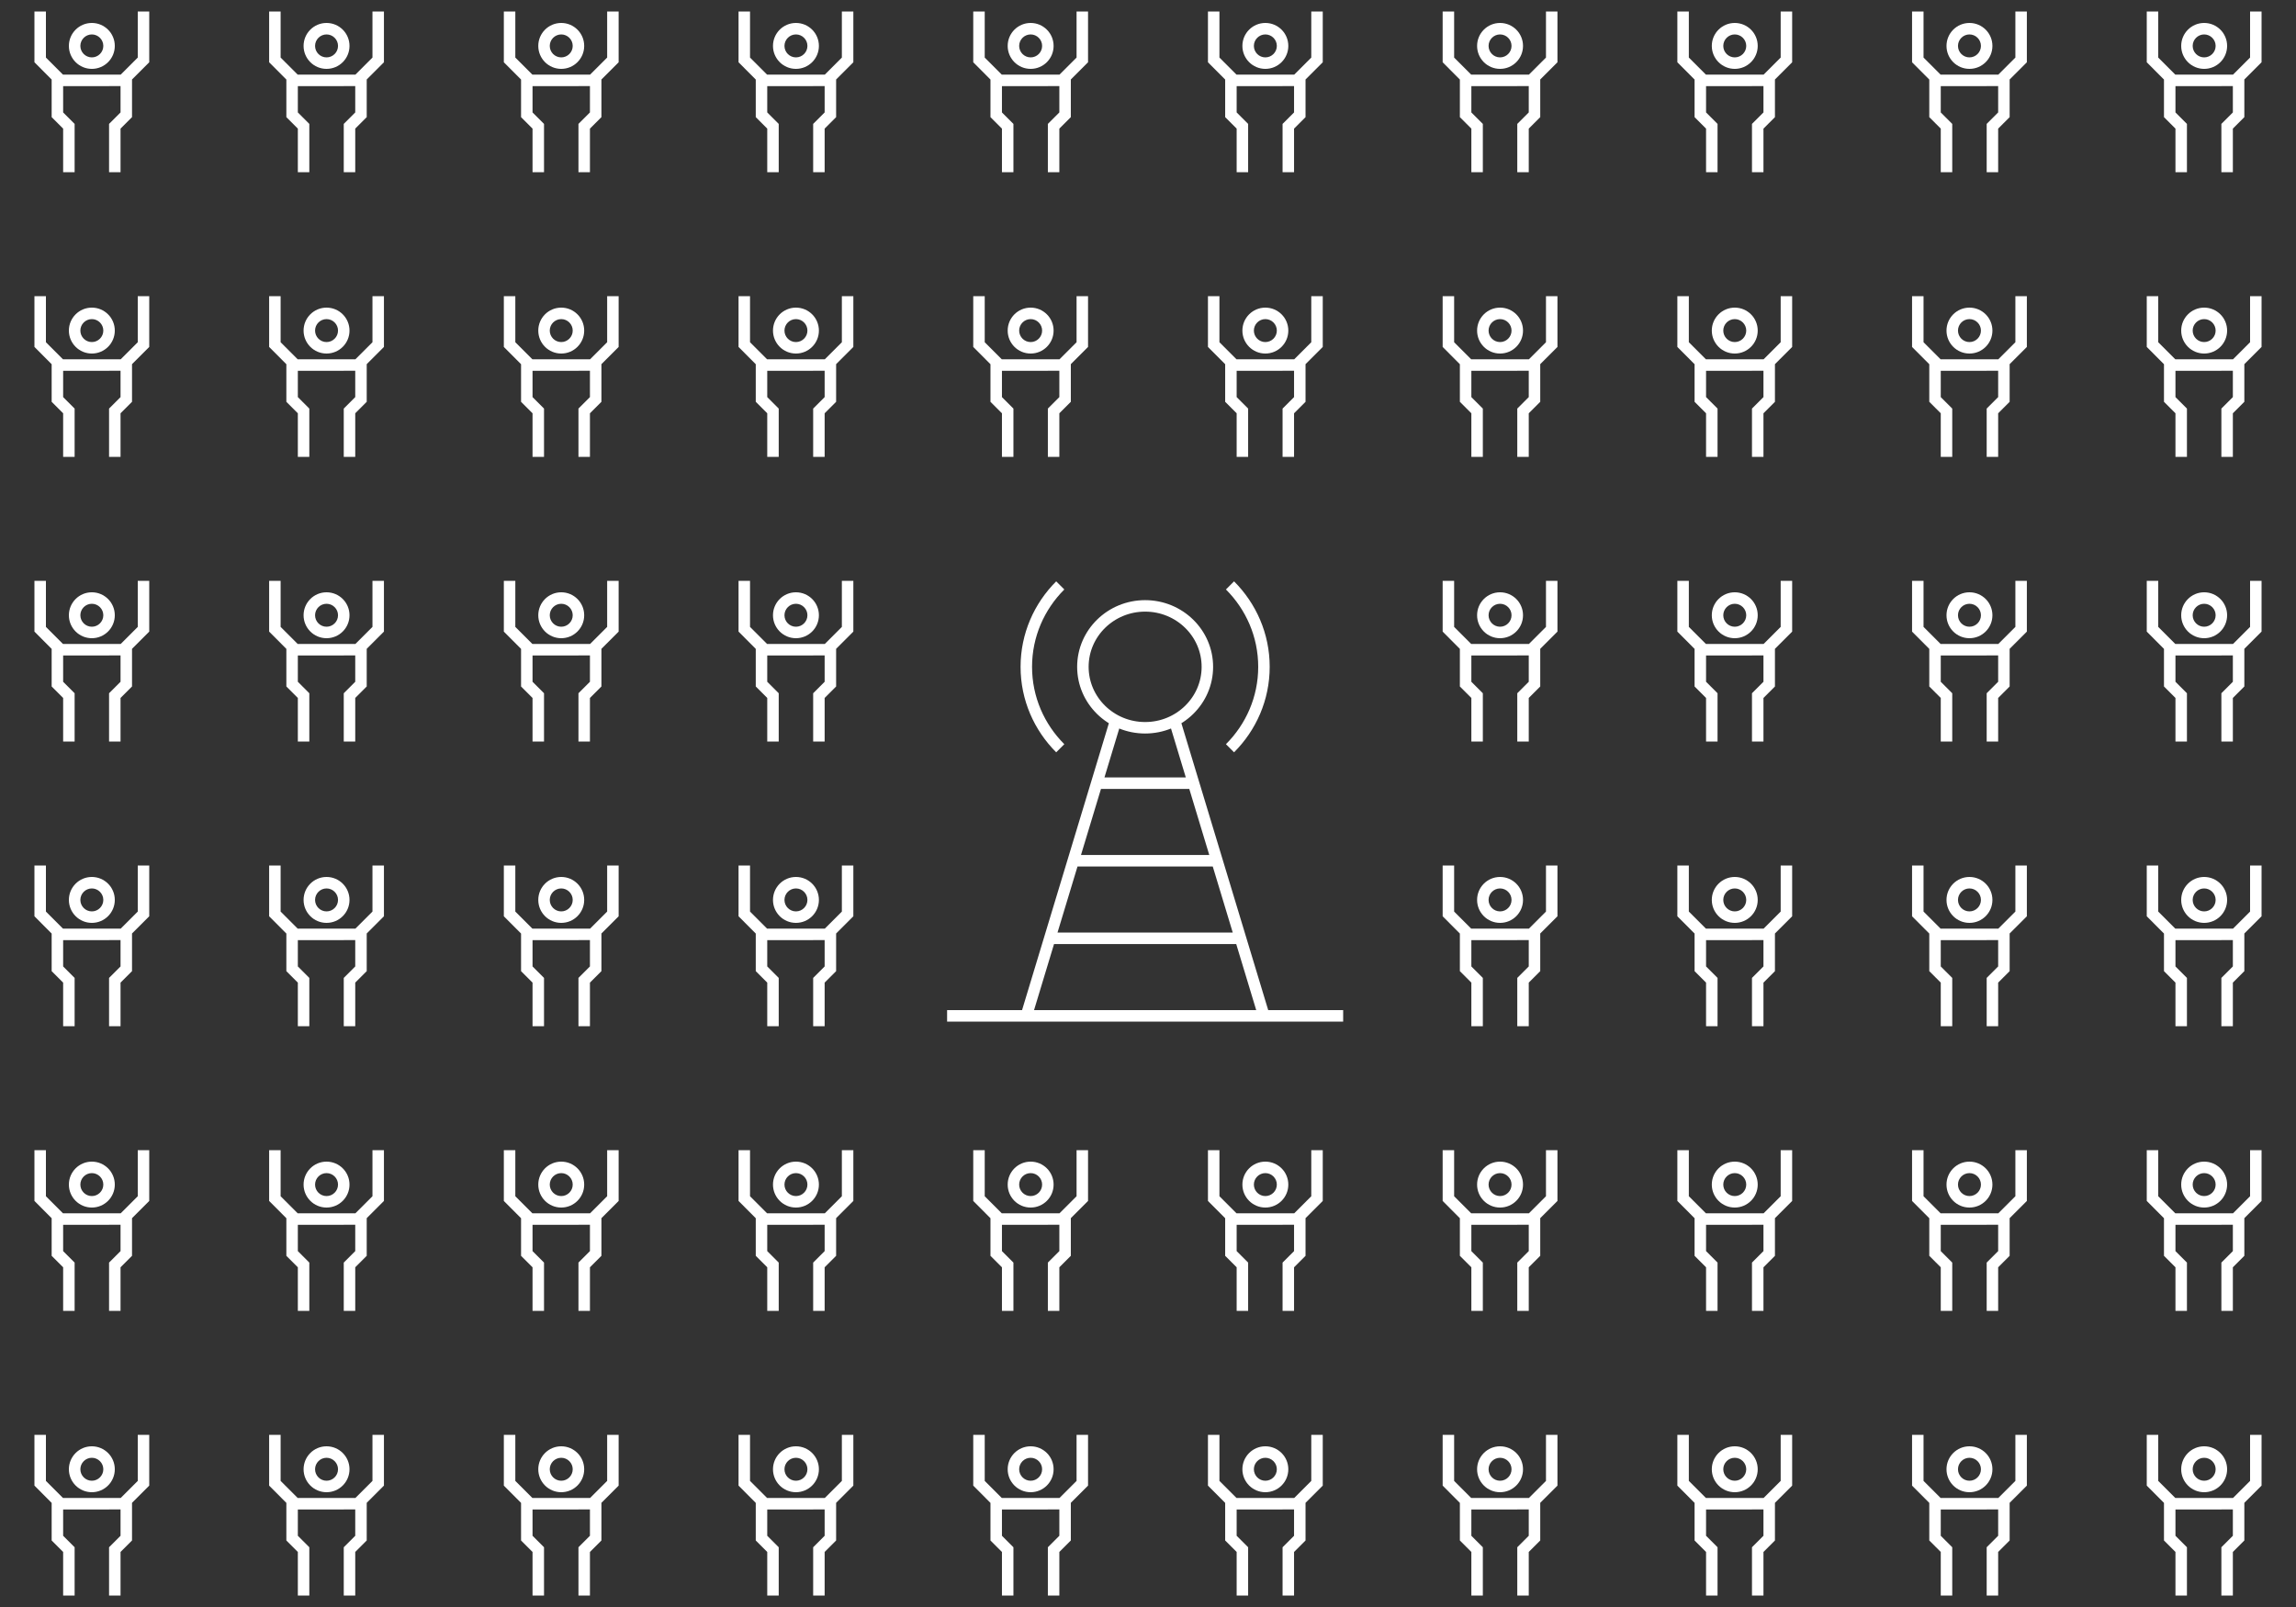 <svg width="400" height="280" viewBox="0 0 400 280" fill="none" xmlns="http://www.w3.org/2000/svg">
<rect x="0" y="0" width="400" height="280" fill="#333333" stroke="none"/>
<path d="M16 12C18.21 12 20 10.21 20 8C20 5.79 18.21 4 16 4C13.79 4 12 5.79 12 8C12 10.21 13.79 12 16 12ZM16 6C17.1 6 18 6.9 18 8C18 9.1 17.1 10 16 10C14.9 10 14 9.1 14 8C14 6.9 14.9 6 16 6Z" fill="white"/>
<path d="M24 2V10.03L21.03 13H10.97L8 10.03V2H6V10.85L9 13.86V20.41L11 22.41V30H13V21.59L11 19.59V15.01H19V15H21V19.59L19 21.59V30H21V22.41L23 20.41V13.85L26 10.85V2H24Z" fill="white"/>
<path d="M56.889 12C59.099 12 60.889 10.21 60.889 8C60.889 5.79 59.099 4 56.889 4C54.679 4 52.889 5.79 52.889 8C52.889 10.21 54.679 12 56.889 12ZM56.889 6C57.989 6 58.889 6.9 58.889 8C58.889 9.1 57.989 10 56.889 10C55.789 10 54.889 9.1 54.889 8C54.889 6.9 55.789 6 56.889 6Z" fill="white"/>
<path d="M64.889 2V10.03L61.919 13H51.859L48.889 10.03V2H46.889V10.85L49.889 13.86V20.41L51.889 22.41V30H53.889V21.59L51.889 19.59V15.01H59.889V15H61.889V19.59L59.889 21.59V30H61.889V22.41L63.889 20.41V13.85L66.889 10.85V2H64.889Z" fill="white"/>
<path d="M97.777 12C99.987 12 101.777 10.21 101.777 8C101.777 5.79 99.987 4 97.777 4C95.567 4 93.777 5.79 93.777 8C93.777 10.21 95.567 12 97.777 12ZM97.777 6C98.877 6 99.777 6.9 99.777 8C99.777 9.1 98.877 10 97.777 10C96.677 10 95.777 9.1 95.777 8C95.777 6.9 96.677 6 97.777 6Z" fill="white"/>
<path d="M105.777 2V10.03L102.807 13H92.747L89.777 10.03V2H87.777V10.85L90.777 13.86V20.41L92.777 22.41V30H94.777V21.59L92.777 19.59V15.01H100.777V15H102.777V19.59L100.777 21.59V30H102.777V22.41L104.777 20.41V13.85L107.777 10.85V2H105.777Z" fill="white"/>
<path d="M138.666 12C140.876 12 142.666 10.21 142.666 8C142.666 5.79 140.876 4 138.666 4C136.456 4 134.666 5.79 134.666 8C134.666 10.21 136.456 12 138.666 12ZM138.666 6C139.766 6 140.666 6.9 140.666 8C140.666 9.1 139.766 10 138.666 10C137.566 10 136.666 9.1 136.666 8C136.666 6.9 137.566 6 138.666 6Z" fill="white"/>
<path d="M146.666 2V10.03L143.696 13H133.636L130.666 10.03V2H128.666V10.85L131.666 13.86V20.41L133.666 22.41V30H135.666V21.59L133.666 19.59V15.01H141.666V15H143.666V19.59L141.666 21.59V30H143.666V22.41L145.666 20.41V13.85L148.666 10.85V2H146.666Z" fill="white"/>
<path d="M179.555 12C181.765 12 183.555 10.21 183.555 8C183.555 5.79 181.765 4 179.555 4C177.345 4 175.555 5.79 175.555 8C175.555 10.21 177.345 12 179.555 12ZM179.555 6C180.655 6 181.555 6.9 181.555 8C181.555 9.1 180.655 10 179.555 10C178.455 10 177.555 9.1 177.555 8C177.555 6.9 178.455 6 179.555 6Z" fill="white"/>
<path d="M187.555 2V10.03L184.585 13H174.525L171.555 10.03V2H169.555V10.85L172.555 13.86V20.41L174.555 22.41V30H176.555V21.59L174.555 19.59V15.01H182.555V15H184.555V19.59L182.555 21.59V30H184.555V22.41L186.555 20.41V13.85L189.555 10.85V2H187.555Z" fill="white"/>
<path d="M220.445 12C222.655 12 224.445 10.21 224.445 8C224.445 5.79 222.655 4 220.445 4C218.235 4 216.445 5.79 216.445 8C216.445 10.21 218.235 12 220.445 12ZM220.445 6C221.545 6 222.445 6.9 222.445 8C222.445 9.1 221.545 10 220.445 10C219.345 10 218.445 9.1 218.445 8C218.445 6.9 219.345 6 220.445 6Z" fill="white"/>
<path d="M228.445 2V10.03L225.475 13H215.415L212.445 10.03V2H210.445V10.85L213.445 13.86V20.41L215.445 22.41V30H217.445V21.59L215.445 19.59V15.01H223.445V15H225.445V19.59L223.445 21.59V30H225.445V22.41L227.445 20.41V13.85L230.445 10.85V2H228.445Z" fill="white"/>
<path d="M261.334 12C263.544 12 265.334 10.21 265.334 8C265.334 5.79 263.544 4 261.334 4C259.124 4 257.334 5.79 257.334 8C257.334 10.21 259.124 12 261.334 12ZM261.334 6C262.434 6 263.334 6.9 263.334 8C263.334 9.1 262.434 10 261.334 10C260.234 10 259.334 9.1 259.334 8C259.334 6.9 260.234 6 261.334 6Z" fill="white"/>
<path d="M269.334 2V10.03L266.364 13H256.304L253.334 10.03V2H251.334V10.85L254.334 13.86V20.41L256.334 22.41V30H258.334V21.59L256.334 19.59V15.01H264.334V15H266.334V19.59L264.334 21.59V30H266.334V22.41L268.334 20.41V13.85L271.334 10.85V2H269.334Z" fill="white"/>
<path d="M302.223 12C304.433 12 306.223 10.21 306.223 8C306.223 5.79 304.433 4 302.223 4C300.013 4 298.223 5.79 298.223 8C298.223 10.21 300.013 12 302.223 12ZM302.223 6C303.323 6 304.223 6.9 304.223 8C304.223 9.1 303.323 10 302.223 10C301.123 10 300.223 9.1 300.223 8C300.223 6.9 301.123 6 302.223 6Z" fill="white"/>
<path d="M310.223 2V10.03L307.253 13H297.193L294.223 10.03V2H292.223V10.85L295.223 13.86V20.41L297.223 22.41V30H299.223V21.59L297.223 19.59V15.01H305.223V15H307.223V19.59L305.223 21.59V30H307.223V22.41L309.223 20.41V13.85L312.223 10.85V2H310.223Z" fill="white"/>
<path d="M343.111 12C345.321 12 347.111 10.21 347.111 8C347.111 5.79 345.321 4 343.111 4C340.901 4 339.111 5.79 339.111 8C339.111 10.21 340.901 12 343.111 12ZM343.111 6C344.211 6 345.111 6.9 345.111 8C345.111 9.1 344.211 10 343.111 10C342.011 10 341.111 9.1 341.111 8C341.111 6.9 342.011 6 343.111 6Z" fill="white"/>
<path d="M351.111 2V10.03L348.141 13H338.081L335.111 10.03V2H333.111V10.85L336.111 13.86V20.41L338.111 22.41V30H340.111V21.59L338.111 19.59V15.01H346.111V15H348.111V19.59L346.111 21.59V30H348.111V22.41L350.111 20.41V13.85L353.111 10.85V2H351.111Z" fill="white"/>
<path d="M384 12C386.21 12 388 10.21 388 8C388 5.79 386.21 4 384 4C381.79 4 380 5.79 380 8C380 10.21 381.79 12 384 12ZM384 6C385.1 6 386 6.9 386 8C386 9.1 385.1 10 384 10C382.9 10 382 9.1 382 8C382 6.9 382.9 6 384 6Z" fill="white"/>
<path d="M392 2V10.03L389.03 13H378.97L376 10.03V2H374V10.85L377 13.86V20.41L379 22.41V30H381V21.59L379 19.59V15.01H387V15H389V19.59L387 21.59V30H389V22.41L391 20.41V13.85L394 10.85V2H392Z" fill="white"/>
<path d="M16 61.6C18.21 61.6 20 59.81 20 57.6C20 55.39 18.21 53.6 16 53.6C13.79 53.6 12 55.39 12 57.6C12 59.81 13.79 61.6 16 61.6ZM16 55.6C17.1 55.6 18 56.5 18 57.6C18 58.7 17.1 59.6 16 59.6C14.9 59.6 14 58.7 14 57.6C14 56.5 14.9 55.6 16 55.6Z" fill="white"/>
<path d="M24 51.6V59.63L21.03 62.6H10.97L8 59.63V51.6H6V60.45L9 63.46V70.01L11 72.01V79.6H13V71.19L11 69.19V64.61H19V64.6H21V69.19L19 71.19V79.6H21V72.01L23 70.01V63.45L26 60.45V51.6H24Z" fill="white"/>
<path d="M56.889 61.6C59.099 61.6 60.889 59.81 60.889 57.6C60.889 55.39 59.099 53.6 56.889 53.6C54.679 53.6 52.889 55.39 52.889 57.6C52.889 59.81 54.679 61.6 56.889 61.6ZM56.889 55.6C57.989 55.6 58.889 56.5 58.889 57.6C58.889 58.7 57.989 59.6 56.889 59.6C55.789 59.6 54.889 58.7 54.889 57.6C54.889 56.5 55.789 55.6 56.889 55.6Z" fill="white"/>
<path d="M64.889 51.6V59.63L61.919 62.6H51.859L48.889 59.63V51.6H46.889V60.45L49.889 63.46V70.01L51.889 72.01V79.6H53.889V71.19L51.889 69.19V64.61H59.889V64.6H61.889V69.19L59.889 71.19V79.6H61.889V72.01L63.889 70.01V63.45L66.889 60.45V51.6H64.889Z" fill="white"/>
<path d="M97.777 61.6C99.987 61.6 101.777 59.81 101.777 57.6C101.777 55.39 99.987 53.6 97.777 53.6C95.567 53.6 93.777 55.39 93.777 57.6C93.777 59.81 95.567 61.6 97.777 61.6ZM97.777 55.6C98.877 55.6 99.777 56.5 99.777 57.6C99.777 58.7 98.877 59.6 97.777 59.6C96.677 59.6 95.777 58.7 95.777 57.6C95.777 56.5 96.677 55.6 97.777 55.6Z" fill="white"/>
<path d="M105.777 51.6V59.63L102.807 62.6H92.747L89.777 59.63V51.6H87.777V60.45L90.777 63.46V70.01L92.777 72.01V79.6H94.777V71.19L92.777 69.19V64.61H100.777V64.6H102.777V69.19L100.777 71.19V79.6H102.777V72.01L104.777 70.01V63.45L107.777 60.45V51.6H105.777Z" fill="white"/>
<path d="M138.666 61.6C140.876 61.6 142.666 59.81 142.666 57.6C142.666 55.39 140.876 53.6 138.666 53.6C136.456 53.6 134.666 55.39 134.666 57.6C134.666 59.81 136.456 61.6 138.666 61.6ZM138.666 55.6C139.766 55.6 140.666 56.5 140.666 57.6C140.666 58.7 139.766 59.6 138.666 59.6C137.566 59.6 136.666 58.7 136.666 57.6C136.666 56.5 137.566 55.6 138.666 55.6Z" fill="white"/>
<path d="M146.666 51.6V59.63L143.696 62.6H133.636L130.666 59.63V51.6H128.666V60.45L131.666 63.46V70.01L133.666 72.01V79.6H135.666V71.19L133.666 69.19V64.61H141.666V64.6H143.666V69.19L141.666 71.19V79.6H143.666V72.01L145.666 70.01V63.45L148.666 60.45V51.6H146.666Z" fill="white"/>
<path d="M179.555 61.6C181.765 61.6 183.555 59.81 183.555 57.6C183.555 55.39 181.765 53.6 179.555 53.6C177.345 53.6 175.555 55.39 175.555 57.6C175.555 59.81 177.345 61.6 179.555 61.6ZM179.555 55.6C180.655 55.6 181.555 56.5 181.555 57.6C181.555 58.7 180.655 59.6 179.555 59.6C178.455 59.6 177.555 58.7 177.555 57.6C177.555 56.5 178.455 55.6 179.555 55.6Z" fill="white"/>
<path d="M187.555 51.6V59.63L184.585 62.6H174.525L171.555 59.63V51.6H169.555V60.45L172.555 63.46V70.01L174.555 72.01V79.6H176.555V71.19L174.555 69.19V64.61H182.555V64.6H184.555V69.19L182.555 71.19V79.6H184.555V72.01L186.555 70.01V63.45L189.555 60.45V51.6H187.555Z" fill="white"/>
<path d="M220.445 61.6C222.655 61.6 224.445 59.81 224.445 57.6C224.445 55.39 222.655 53.6 220.445 53.6C218.235 53.6 216.445 55.39 216.445 57.6C216.445 59.81 218.235 61.6 220.445 61.6ZM220.445 55.6C221.545 55.6 222.445 56.5 222.445 57.6C222.445 58.7 221.545 59.6 220.445 59.6C219.345 59.6 218.445 58.7 218.445 57.6C218.445 56.5 219.345 55.6 220.445 55.6Z" fill="white"/>
<path d="M228.445 51.6V59.63L225.475 62.6H215.415L212.445 59.63V51.6H210.445V60.45L213.445 63.46V70.01L215.445 72.01V79.6H217.445V71.19L215.445 69.19V64.61H223.445V64.6H225.445V69.19L223.445 71.19V79.6H225.445V72.01L227.445 70.01V63.45L230.445 60.45V51.6H228.445Z" fill="white"/>
<path d="M261.334 61.6C263.544 61.6 265.334 59.81 265.334 57.6C265.334 55.39 263.544 53.6 261.334 53.6C259.124 53.6 257.334 55.39 257.334 57.6C257.334 59.81 259.124 61.6 261.334 61.6ZM261.334 55.6C262.434 55.6 263.334 56.5 263.334 57.6C263.334 58.7 262.434 59.6 261.334 59.6C260.234 59.6 259.334 58.7 259.334 57.6C259.334 56.5 260.234 55.6 261.334 55.6Z" fill="white"/>
<path d="M269.334 51.6V59.63L266.364 62.6H256.304L253.334 59.63V51.6H251.334V60.45L254.334 63.46V70.01L256.334 72.01V79.6H258.334V71.19L256.334 69.19V64.61H264.334V64.6H266.334V69.19L264.334 71.19V79.6H266.334V72.01L268.334 70.01V63.45L271.334 60.45V51.6H269.334Z" fill="white"/>
<path d="M302.223 61.6C304.433 61.6 306.223 59.81 306.223 57.6C306.223 55.39 304.433 53.6 302.223 53.6C300.013 53.6 298.223 55.39 298.223 57.6C298.223 59.81 300.013 61.6 302.223 61.6ZM302.223 55.6C303.323 55.6 304.223 56.5 304.223 57.6C304.223 58.7 303.323 59.6 302.223 59.6C301.123 59.6 300.223 58.7 300.223 57.6C300.223 56.5 301.123 55.6 302.223 55.6Z" fill="white"/>
<path d="M310.223 51.6V59.63L307.253 62.6H297.193L294.223 59.63V51.6H292.223V60.45L295.223 63.46V70.01L297.223 72.01V79.6H299.223V71.19L297.223 69.19V64.61H305.223V64.6H307.223V69.19L305.223 71.19V79.6H307.223V72.01L309.223 70.01V63.45L312.223 60.45V51.6H310.223Z" fill="white"/>
<path d="M343.111 61.6C345.321 61.6 347.111 59.81 347.111 57.6C347.111 55.39 345.321 53.6 343.111 53.6C340.901 53.6 339.111 55.39 339.111 57.6C339.111 59.81 340.901 61.6 343.111 61.6ZM343.111 55.6C344.211 55.6 345.111 56.5 345.111 57.6C345.111 58.7 344.211 59.6 343.111 59.6C342.011 59.6 341.111 58.7 341.111 57.6C341.111 56.5 342.011 55.6 343.111 55.6Z" fill="white"/>
<path d="M351.111 51.6V59.63L348.141 62.6H338.081L335.111 59.63V51.6H333.111V60.45L336.111 63.46V70.01L338.111 72.01V79.6H340.111V71.19L338.111 69.19V64.61H346.111V64.6H348.111V69.19L346.111 71.19V79.6H348.111V72.01L350.111 70.01V63.45L353.111 60.45V51.6H351.111Z" fill="white"/>
<path d="M384 61.6C386.21 61.6 388 59.81 388 57.6C388 55.39 386.21 53.6 384 53.6C381.79 53.6 380 55.39 380 57.6C380 59.81 381.79 61.6 384 61.6ZM384 55.6C385.1 55.6 386 56.5 386 57.6C386 58.7 385.1 59.6 384 59.6C382.9 59.6 382 58.7 382 57.6C382 56.5 382.9 55.6 384 55.6Z" fill="white"/>
<path d="M392 51.6V59.63L389.03 62.6H378.97L376 59.63V51.6H374V60.45L377 63.46V70.01L379 72.01V79.6H381V71.19L379 69.19V64.61H387V64.6H389V69.19L387 71.19V79.6H389V72.01L391 70.01V63.45L394 60.45V51.6H392Z" fill="white"/>
<path d="M16 111.2C18.21 111.2 20 109.41 20 107.2C20 104.99 18.21 103.2 16 103.2C13.79 103.2 12 104.99 12 107.2C12 109.41 13.79 111.2 16 111.2ZM16 105.2C17.1 105.2 18 106.1 18 107.2C18 108.3 17.1 109.2 16 109.2C14.9 109.2 14 108.3 14 107.2C14 106.1 14.9 105.2 16 105.2Z" fill="white"/>
<path d="M24 101.2V109.23L21.03 112.2H10.97L8 109.23V101.2H6V110.05L9 113.06V119.61L11 121.61V129.2H13V120.79L11 118.79V114.21H19V114.2H21V118.79L19 120.79V129.2H21V121.61L23 119.61V113.05L26 110.05V101.2H24Z" fill="white"/>
<path d="M56.889 111.2C59.099 111.2 60.889 109.41 60.889 107.2C60.889 104.99 59.099 103.2 56.889 103.2C54.679 103.2 52.889 104.99 52.889 107.2C52.889 109.41 54.679 111.2 56.889 111.2ZM56.889 105.2C57.989 105.2 58.889 106.1 58.889 107.2C58.889 108.3 57.989 109.2 56.889 109.2C55.789 109.2 54.889 108.3 54.889 107.2C54.889 106.1 55.789 105.2 56.889 105.2Z" fill="white"/>
<path d="M64.889 101.2V109.23L61.919 112.2H51.859L48.889 109.23V101.2H46.889V110.05L49.889 113.06V119.61L51.889 121.61V129.2H53.889V120.79L51.889 118.79V114.21H59.889V114.2H61.889V118.79L59.889 120.79V129.2H61.889V121.61L63.889 119.61V113.05L66.889 110.05V101.2H64.889Z" fill="white"/>
<path d="M97.777 111.2C99.987 111.2 101.777 109.41 101.777 107.2C101.777 104.99 99.987 103.2 97.777 103.2C95.567 103.2 93.777 104.99 93.777 107.2C93.777 109.41 95.567 111.2 97.777 111.2ZM97.777 105.2C98.877 105.2 99.777 106.1 99.777 107.2C99.777 108.3 98.877 109.2 97.777 109.2C96.677 109.2 95.777 108.3 95.777 107.2C95.777 106.1 96.677 105.2 97.777 105.2Z" fill="white"/>
<path d="M105.777 101.2V109.23L102.807 112.2H92.747L89.777 109.23V101.2H87.777V110.05L90.777 113.06V119.61L92.777 121.61V129.2H94.777V120.79L92.777 118.79V114.21H100.777V114.2H102.777V118.79L100.777 120.79V129.2H102.777V121.61L104.777 119.61V113.05L107.777 110.05V101.2H105.777Z" fill="white"/>
<path d="M138.666 111.2C140.876 111.2 142.666 109.41 142.666 107.2C142.666 104.99 140.876 103.2 138.666 103.2C136.456 103.2 134.666 104.99 134.666 107.2C134.666 109.41 136.456 111.2 138.666 111.2ZM138.666 105.2C139.766 105.2 140.666 106.1 140.666 107.2C140.666 108.3 139.766 109.2 138.666 109.2C137.566 109.2 136.666 108.3 136.666 107.2C136.666 106.1 137.566 105.2 138.666 105.2Z" fill="white"/>
<path d="M146.666 101.2V109.23L143.696 112.2H133.636L130.666 109.23V101.2H128.666V110.05L131.666 113.06V119.61L133.666 121.61V129.2H135.666V120.79L133.666 118.79V114.21H141.666V114.2H143.666V118.79L141.666 120.79V129.2H143.666V121.61L145.666 119.61V113.05L148.666 110.05V101.2H146.666Z" fill="white"/>
<path d="M261.334 111.2C263.544 111.2 265.334 109.41 265.334 107.2C265.334 104.99 263.544 103.2 261.334 103.2C259.124 103.2 257.334 104.99 257.334 107.2C257.334 109.41 259.124 111.2 261.334 111.2ZM261.334 105.2C262.434 105.2 263.334 106.1 263.334 107.2C263.334 108.3 262.434 109.2 261.334 109.2C260.234 109.2 259.334 108.3 259.334 107.2C259.334 106.1 260.234 105.2 261.334 105.2Z" fill="white"/>
<path d="M269.334 101.2V109.23L266.364 112.2H256.304L253.334 109.23V101.2H251.334V110.05L254.334 113.06V119.61L256.334 121.61V129.2H258.334V120.79L256.334 118.79V114.21H264.334V114.2H266.334V118.79L264.334 120.79V129.2H266.334V121.61L268.334 119.61V113.05L271.334 110.05V101.2H269.334Z" fill="white"/>
<path d="M302.223 111.2C304.433 111.2 306.223 109.41 306.223 107.2C306.223 104.99 304.433 103.2 302.223 103.2C300.013 103.2 298.223 104.99 298.223 107.2C298.223 109.41 300.013 111.2 302.223 111.2ZM302.223 105.2C303.323 105.2 304.223 106.1 304.223 107.2C304.223 108.3 303.323 109.2 302.223 109.2C301.123 109.2 300.223 108.3 300.223 107.2C300.223 106.1 301.123 105.2 302.223 105.2Z" fill="white"/>
<path d="M310.223 101.2V109.23L307.253 112.2H297.193L294.223 109.23V101.2H292.223V110.05L295.223 113.06V119.61L297.223 121.61V129.2H299.223V120.79L297.223 118.79V114.21H305.223V114.2H307.223V118.79L305.223 120.79V129.2H307.223V121.61L309.223 119.61V113.05L312.223 110.05V101.2H310.223Z" fill="white"/>
<path d="M343.111 111.2C345.321 111.2 347.111 109.41 347.111 107.2C347.111 104.99 345.321 103.2 343.111 103.2C340.901 103.2 339.111 104.99 339.111 107.2C339.111 109.41 340.901 111.2 343.111 111.2ZM343.111 105.2C344.211 105.2 345.111 106.1 345.111 107.2C345.111 108.3 344.211 109.2 343.111 109.2C342.011 109.2 341.111 108.3 341.111 107.2C341.111 106.1 342.011 105.2 343.111 105.2Z" fill="white"/>
<path d="M351.111 101.2V109.23L348.141 112.2H338.081L335.111 109.23V101.2H333.111V110.05L336.111 113.06V119.61L338.111 121.61V129.2H340.111V120.79L338.111 118.79V114.21H346.111V114.2H348.111V118.79L346.111 120.79V129.2H348.111V121.61L350.111 119.61V113.05L353.111 110.05V101.2H351.111Z" fill="white"/>
<path d="M384 111.2C386.21 111.2 388 109.41 388 107.2C388 104.99 386.21 103.2 384 103.2C381.79 103.2 380 104.99 380 107.2C380 109.41 381.79 111.2 384 111.2ZM384 105.2C385.1 105.2 386 106.1 386 107.2C386 108.3 385.1 109.2 384 109.2C382.9 109.2 382 108.3 382 107.2C382 106.1 382.9 105.2 384 105.2Z" fill="white"/>
<path d="M392 101.2V109.23L389.03 112.2H378.97L376 109.23V101.2H374V110.05L377 113.06V119.61L379 121.61V129.2H381V120.79L379 118.79V114.21H387V114.2H389V118.79L387 120.79V129.2H389V121.61L391 119.61V113.05L394 110.05V101.2H392Z" fill="white"/>
<path d="M16 160.8C18.21 160.8 20 159.01 20 156.8C20 154.59 18.21 152.8 16 152.8C13.79 152.8 12 154.59 12 156.8C12 159.01 13.79 160.8 16 160.8ZM16 154.8C17.1 154.8 18 155.7 18 156.8C18 157.9 17.1 158.8 16 158.8C14.9 158.8 14 157.9 14 156.8C14 155.7 14.9 154.8 16 154.8Z" fill="white"/>
<path d="M24 150.8V158.83L21.03 161.8H10.97L8 158.83V150.8H6V159.65L9 162.66V169.21L11 171.21V178.8H13V170.39L11 168.39V163.81H19V163.8H21V168.39L19 170.39V178.8H21V171.21L23 169.21V162.65L26 159.65V150.8H24Z" fill="white"/>
<path d="M56.889 160.8C59.099 160.8 60.889 159.01 60.889 156.8C60.889 154.59 59.099 152.8 56.889 152.8C54.679 152.8 52.889 154.59 52.889 156.8C52.889 159.01 54.679 160.8 56.889 160.8ZM56.889 154.8C57.989 154.8 58.889 155.7 58.889 156.8C58.889 157.9 57.989 158.8 56.889 158.8C55.789 158.8 54.889 157.9 54.889 156.8C54.889 155.7 55.789 154.8 56.889 154.8Z" fill="white"/>
<path d="M64.889 150.8V158.83L61.919 161.8H51.859L48.889 158.83V150.8H46.889V159.65L49.889 162.66V169.21L51.889 171.21V178.8H53.889V170.39L51.889 168.39V163.81H59.889V163.8H61.889V168.39L59.889 170.39V178.8H61.889V171.21L63.889 169.21V162.65L66.889 159.65V150.8H64.889Z" fill="white"/>
<path d="M97.777 160.8C99.987 160.8 101.777 159.01 101.777 156.8C101.777 154.59 99.987 152.8 97.777 152.8C95.567 152.8 93.777 154.59 93.777 156.8C93.777 159.01 95.567 160.8 97.777 160.8ZM97.777 154.8C98.877 154.8 99.777 155.7 99.777 156.8C99.777 157.9 98.877 158.8 97.777 158.8C96.677 158.8 95.777 157.9 95.777 156.8C95.777 155.7 96.677 154.8 97.777 154.8Z" fill="white"/>
<path d="M105.777 150.8V158.83L102.807 161.8H92.747L89.777 158.83V150.8H87.777V159.65L90.777 162.66V169.21L92.777 171.21V178.8H94.777V170.39L92.777 168.39V163.81H100.777V163.8H102.777V168.39L100.777 170.39V178.8H102.777V171.21L104.777 169.21V162.65L107.777 159.65V150.8H105.777Z" fill="white"/>
<path d="M138.666 160.8C140.876 160.8 142.666 159.01 142.666 156.8C142.666 154.59 140.876 152.8 138.666 152.8C136.456 152.8 134.666 154.59 134.666 156.8C134.666 159.01 136.456 160.8 138.666 160.8ZM138.666 154.8C139.766 154.8 140.666 155.7 140.666 156.8C140.666 157.9 139.766 158.8 138.666 158.8C137.566 158.8 136.666 157.9 136.666 156.8C136.666 155.7 137.566 154.8 138.666 154.8Z" fill="white"/>
<path d="M146.666 150.8V158.83L143.696 161.8H133.636L130.666 158.83V150.8H128.666V159.65L131.666 162.66V169.21L133.666 171.21V178.8H135.666V170.39L133.666 168.39V163.81H141.666V163.8H143.666V168.39L141.666 170.39V178.8H143.666V171.21L145.666 169.21V162.65L148.666 159.65V150.8H146.666Z" fill="white"/>
<path d="M261.334 160.8C263.544 160.8 265.334 159.01 265.334 156.8C265.334 154.59 263.544 152.8 261.334 152.8C259.124 152.8 257.334 154.59 257.334 156.8C257.334 159.01 259.124 160.8 261.334 160.8ZM261.334 154.8C262.434 154.8 263.334 155.7 263.334 156.8C263.334 157.9 262.434 158.8 261.334 158.8C260.234 158.8 259.334 157.9 259.334 156.8C259.334 155.7 260.234 154.8 261.334 154.8Z" fill="white"/>
<path d="M269.334 150.8V158.83L266.364 161.8H256.304L253.334 158.83V150.8H251.334V159.65L254.334 162.66V169.21L256.334 171.21V178.8H258.334V170.39L256.334 168.39V163.81H264.334V163.8H266.334V168.39L264.334 170.39V178.8H266.334V171.21L268.334 169.21V162.65L271.334 159.65V150.8H269.334Z" fill="white"/>
<path d="M302.223 160.8C304.433 160.8 306.223 159.01 306.223 156.8C306.223 154.59 304.433 152.8 302.223 152.8C300.013 152.8 298.223 154.59 298.223 156.8C298.223 159.01 300.013 160.8 302.223 160.8ZM302.223 154.8C303.323 154.8 304.223 155.7 304.223 156.8C304.223 157.9 303.323 158.8 302.223 158.8C301.123 158.8 300.223 157.9 300.223 156.8C300.223 155.7 301.123 154.8 302.223 154.8Z" fill="white"/>
<path d="M310.223 150.8V158.83L307.253 161.8H297.193L294.223 158.83V150.8H292.223V159.65L295.223 162.66V169.21L297.223 171.21V178.8H299.223V170.39L297.223 168.39V163.81H305.223V163.8H307.223V168.39L305.223 170.39V178.8H307.223V171.21L309.223 169.21V162.65L312.223 159.65V150.8H310.223Z" fill="white"/>
<path d="M343.111 160.8C345.321 160.8 347.111 159.01 347.111 156.8C347.111 154.59 345.321 152.8 343.111 152.8C340.901 152.8 339.111 154.59 339.111 156.8C339.111 159.01 340.901 160.8 343.111 160.8ZM343.111 154.8C344.211 154.8 345.111 155.7 345.111 156.8C345.111 157.9 344.211 158.8 343.111 158.8C342.011 158.8 341.111 157.9 341.111 156.8C341.111 155.7 342.011 154.8 343.111 154.8Z" fill="white"/>
<path d="M351.111 150.8V158.83L348.141 161.8H338.081L335.111 158.83V150.8H333.111V159.65L336.111 162.66V169.21L338.111 171.21V178.8H340.111V170.39L338.111 168.39V163.81H346.111V163.8H348.111V168.39L346.111 170.39V178.8H348.111V171.21L350.111 169.21V162.65L353.111 159.65V150.8H351.111Z" fill="white"/>
<path d="M384 160.8C386.21 160.8 388 159.01 388 156.8C388 154.59 386.21 152.8 384 152.8C381.79 152.8 380 154.59 380 156.8C380 159.01 381.79 160.8 384 160.8ZM384 154.8C385.1 154.8 386 155.7 386 156.8C386 157.9 385.1 158.8 384 158.8C382.9 158.8 382 157.9 382 156.8C382 155.7 382.9 154.8 384 154.8Z" fill="white"/>
<path d="M392 150.8V158.83L389.03 161.8H378.97L376 158.83V150.8H374V159.65L377 162.66V169.21L379 171.21V178.8H381V170.39L379 168.39V163.81H387V163.8H389V168.39L387 170.39V178.8H389V171.21L391 169.21V162.65L394 159.65V150.8H392Z" fill="white"/>
<path d="M16 210.4C18.21 210.4 20 208.61 20 206.4C20 204.19 18.21 202.4 16 202.4C13.79 202.4 12 204.19 12 206.4C12 208.61 13.79 210.4 16 210.4ZM16 204.4C17.1 204.4 18 205.3 18 206.4C18 207.5 17.1 208.4 16 208.4C14.9 208.4 14 207.5 14 206.4C14 205.3 14.9 204.4 16 204.4Z" fill="white"/>
<path d="M24 200.4V208.43L21.03 211.4H10.97L8 208.43V200.4H6V209.25L9 212.26V218.81L11 220.81V228.4H13V219.99L11 217.99V213.41H19V213.4H21V217.99L19 219.99V228.4H21V220.81L23 218.81V212.25L26 209.25V200.4H24Z" fill="white"/>
<path d="M56.889 210.4C59.099 210.4 60.889 208.61 60.889 206.4C60.889 204.19 59.099 202.4 56.889 202.4C54.679 202.4 52.889 204.19 52.889 206.4C52.889 208.61 54.679 210.4 56.889 210.4ZM56.889 204.4C57.989 204.4 58.889 205.3 58.889 206.4C58.889 207.5 57.989 208.4 56.889 208.4C55.789 208.4 54.889 207.5 54.889 206.4C54.889 205.3 55.789 204.4 56.889 204.4Z" fill="white"/>
<path d="M64.889 200.4V208.43L61.919 211.4H51.859L48.889 208.43V200.4H46.889V209.25L49.889 212.26V218.81L51.889 220.81V228.4H53.889V219.99L51.889 217.99V213.41H59.889V213.4H61.889V217.99L59.889 219.99V228.4H61.889V220.81L63.889 218.81V212.25L66.889 209.25V200.4H64.889Z" fill="white"/>
<path d="M97.777 210.4C99.987 210.4 101.777 208.61 101.777 206.4C101.777 204.19 99.987 202.4 97.777 202.4C95.567 202.4 93.777 204.19 93.777 206.4C93.777 208.61 95.567 210.4 97.777 210.4ZM97.777 204.4C98.877 204.4 99.777 205.3 99.777 206.4C99.777 207.5 98.877 208.4 97.777 208.4C96.677 208.4 95.777 207.5 95.777 206.4C95.777 205.3 96.677 204.4 97.777 204.4Z" fill="white"/>
<path d="M105.777 200.4V208.43L102.807 211.4H92.747L89.777 208.43V200.4H87.777V209.25L90.777 212.26V218.81L92.777 220.81V228.4H94.777V219.99L92.777 217.99V213.41H100.777V213.4H102.777V217.99L100.777 219.99V228.4H102.777V220.81L104.777 218.81V212.25L107.777 209.25V200.4H105.777Z" fill="white"/>
<path d="M138.666 210.4C140.876 210.4 142.666 208.61 142.666 206.4C142.666 204.19 140.876 202.4 138.666 202.4C136.456 202.4 134.666 204.19 134.666 206.4C134.666 208.61 136.456 210.4 138.666 210.4ZM138.666 204.4C139.766 204.4 140.666 205.3 140.666 206.4C140.666 207.5 139.766 208.4 138.666 208.4C137.566 208.4 136.666 207.5 136.666 206.4C136.666 205.3 137.566 204.4 138.666 204.4Z" fill="white"/>
<path d="M146.666 200.4V208.43L143.696 211.4H133.636L130.666 208.43V200.4H128.666V209.25L131.666 212.26V218.81L133.666 220.81V228.4H135.666V219.99L133.666 217.99V213.41H141.666V213.4H143.666V217.99L141.666 219.99V228.4H143.666V220.81L145.666 218.81V212.25L148.666 209.25V200.4H146.666Z" fill="white"/>
<path d="M179.555 210.4C181.765 210.4 183.555 208.61 183.555 206.4C183.555 204.19 181.765 202.4 179.555 202.4C177.345 202.4 175.555 204.19 175.555 206.4C175.555 208.61 177.345 210.4 179.555 210.4ZM179.555 204.4C180.655 204.4 181.555 205.3 181.555 206.4C181.555 207.5 180.655 208.4 179.555 208.4C178.455 208.4 177.555 207.5 177.555 206.4C177.555 205.3 178.455 204.4 179.555 204.4Z" fill="white"/>
<path d="M187.555 200.4V208.43L184.585 211.4H174.525L171.555 208.43V200.4H169.555V209.25L172.555 212.26V218.81L174.555 220.81V228.4H176.555V219.99L174.555 217.99V213.41H182.555V213.4H184.555V217.99L182.555 219.99V228.4H184.555V220.81L186.555 218.81V212.25L189.555 209.25V200.4H187.555Z" fill="white"/>
<path d="M220.445 210.4C222.655 210.4 224.445 208.61 224.445 206.4C224.445 204.19 222.655 202.4 220.445 202.4C218.235 202.4 216.445 204.19 216.445 206.4C216.445 208.61 218.235 210.4 220.445 210.4ZM220.445 204.4C221.545 204.4 222.445 205.3 222.445 206.4C222.445 207.5 221.545 208.4 220.445 208.4C219.345 208.4 218.445 207.5 218.445 206.4C218.445 205.3 219.345 204.4 220.445 204.4Z" fill="white"/>
<path d="M228.445 200.4V208.43L225.475 211.4H215.415L212.445 208.43V200.4H210.445V209.25L213.445 212.26V218.81L215.445 220.81V228.4H217.445V219.99L215.445 217.99V213.41H223.445V213.4H225.445V217.99L223.445 219.99V228.4H225.445V220.81L227.445 218.81V212.25L230.445 209.25V200.4H228.445Z" fill="white"/>
<path d="M261.334 210.4C263.544 210.4 265.334 208.61 265.334 206.4C265.334 204.19 263.544 202.4 261.334 202.4C259.124 202.4 257.334 204.19 257.334 206.4C257.334 208.61 259.124 210.4 261.334 210.4ZM261.334 204.4C262.434 204.4 263.334 205.3 263.334 206.4C263.334 207.5 262.434 208.4 261.334 208.4C260.234 208.4 259.334 207.5 259.334 206.4C259.334 205.3 260.234 204.4 261.334 204.4Z" fill="white"/>
<path d="M269.334 200.4V208.43L266.364 211.4H256.304L253.334 208.43V200.4H251.334V209.25L254.334 212.26V218.81L256.334 220.81V228.4H258.334V219.99L256.334 217.99V213.41H264.334V213.4H266.334V217.99L264.334 219.99V228.4H266.334V220.81L268.334 218.81V212.25L271.334 209.25V200.4H269.334Z" fill="white"/>
<path d="M302.223 210.4C304.433 210.4 306.223 208.61 306.223 206.4C306.223 204.19 304.433 202.4 302.223 202.4C300.013 202.4 298.223 204.19 298.223 206.4C298.223 208.61 300.013 210.4 302.223 210.4ZM302.223 204.4C303.323 204.4 304.223 205.3 304.223 206.4C304.223 207.5 303.323 208.4 302.223 208.4C301.123 208.4 300.223 207.5 300.223 206.4C300.223 205.3 301.123 204.4 302.223 204.4Z" fill="white"/>
<path d="M310.223 200.4V208.43L307.253 211.4H297.193L294.223 208.43V200.4H292.223V209.25L295.223 212.26V218.81L297.223 220.81V228.4H299.223V219.99L297.223 217.99V213.41H305.223V213.4H307.223V217.99L305.223 219.99V228.4H307.223V220.81L309.223 218.81V212.25L312.223 209.25V200.4H310.223Z" fill="white"/>
<path d="M343.111 210.4C345.321 210.4 347.111 208.61 347.111 206.4C347.111 204.19 345.321 202.4 343.111 202.4C340.901 202.4 339.111 204.19 339.111 206.4C339.111 208.61 340.901 210.4 343.111 210.4ZM343.111 204.4C344.211 204.4 345.111 205.3 345.111 206.4C345.111 207.5 344.211 208.4 343.111 208.4C342.011 208.4 341.111 207.5 341.111 206.4C341.111 205.3 342.011 204.4 343.111 204.4Z" fill="white"/>
<path d="M351.111 200.4V208.43L348.141 211.4H338.081L335.111 208.43V200.4H333.111V209.25L336.111 212.26V218.81L338.111 220.81V228.4H340.111V219.99L338.111 217.99V213.41H346.111V213.4H348.111V217.99L346.111 219.99V228.4H348.111V220.81L350.111 218.81V212.25L353.111 209.25V200.4H351.111Z" fill="white"/>
<path d="M384 210.4C386.21 210.4 388 208.61 388 206.4C388 204.19 386.21 202.4 384 202.4C381.79 202.4 380 204.19 380 206.4C380 208.61 381.79 210.4 384 210.4ZM384 204.4C385.1 204.4 386 205.3 386 206.4C386 207.5 385.1 208.4 384 208.4C382.9 208.4 382 207.5 382 206.4C382 205.3 382.9 204.4 384 204.4Z" fill="white"/>
<path d="M392 200.4V208.43L389.03 211.4H378.97L376 208.43V200.4H374V209.25L377 212.26V218.81L379 220.81V228.4H381V219.99L379 217.99V213.41H387V213.4H389V217.99L387 219.99V228.4H389V220.81L391 218.81V212.25L394 209.25V200.4H392Z" fill="white"/>
<path d="M16 260C18.21 260 20 258.21 20 256C20 253.79 18.21 252 16 252C13.79 252 12 253.79 12 256C12 258.21 13.79 260 16 260ZM16 254C17.1 254 18 254.9 18 256C18 257.1 17.1 258 16 258C14.9 258 14 257.1 14 256C14 254.9 14.9 254 16 254Z" fill="white"/>
<path d="M24 250V258.03L21.03 261H10.97L8 258.03V250H6V258.85L9 261.86V268.41L11 270.41V278H13V269.59L11 267.59V263.01H19V263H21V267.59L19 269.59V278H21V270.41L23 268.41V261.85L26 258.85V250H24Z" fill="white"/>
<path d="M56.889 260C59.099 260 60.889 258.21 60.889 256C60.889 253.79 59.099 252 56.889 252C54.679 252 52.889 253.79 52.889 256C52.889 258.21 54.679 260 56.889 260ZM56.889 254C57.989 254 58.889 254.9 58.889 256C58.889 257.1 57.989 258 56.889 258C55.789 258 54.889 257.1 54.889 256C54.889 254.9 55.789 254 56.889 254Z" fill="white"/>
<path d="M64.889 250V258.03L61.919 261H51.859L48.889 258.03V250H46.889V258.85L49.889 261.86V268.41L51.889 270.41V278H53.889V269.59L51.889 267.59V263.01H59.889V263H61.889V267.59L59.889 269.59V278H61.889V270.41L63.889 268.41V261.85L66.889 258.85V250H64.889Z" fill="white"/>
<path d="M97.777 260C99.987 260 101.777 258.21 101.777 256C101.777 253.79 99.987 252 97.777 252C95.567 252 93.777 253.79 93.777 256C93.777 258.21 95.567 260 97.777 260ZM97.777 254C98.877 254 99.777 254.9 99.777 256C99.777 257.1 98.877 258 97.777 258C96.677 258 95.777 257.1 95.777 256C95.777 254.9 96.677 254 97.777 254Z" fill="white"/>
<path d="M105.777 250V258.03L102.807 261H92.747L89.777 258.03V250H87.777V258.85L90.777 261.86V268.41L92.777 270.41V278H94.777V269.59L92.777 267.59V263.01H100.777V263H102.777V267.59L100.777 269.59V278H102.777V270.41L104.777 268.41V261.85L107.777 258.85V250H105.777Z" fill="white"/>
<path d="M138.666 260C140.876 260 142.666 258.21 142.666 256C142.666 253.79 140.876 252 138.666 252C136.456 252 134.666 253.79 134.666 256C134.666 258.21 136.456 260 138.666 260ZM138.666 254C139.766 254 140.666 254.9 140.666 256C140.666 257.1 139.766 258 138.666 258C137.566 258 136.666 257.1 136.666 256C136.666 254.9 137.566 254 138.666 254Z" fill="white"/>
<path d="M146.666 250V258.03L143.696 261H133.636L130.666 258.03V250H128.666V258.85L131.666 261.86V268.41L133.666 270.41V278H135.666V269.59L133.666 267.59V263.01H141.666V263H143.666V267.59L141.666 269.59V278H143.666V270.41L145.666 268.41V261.85L148.666 258.85V250H146.666Z" fill="white"/>
<path d="M179.555 260C181.765 260 183.555 258.21 183.555 256C183.555 253.79 181.765 252 179.555 252C177.345 252 175.555 253.79 175.555 256C175.555 258.21 177.345 260 179.555 260ZM179.555 254C180.655 254 181.555 254.9 181.555 256C181.555 257.1 180.655 258 179.555 258C178.455 258 177.555 257.1 177.555 256C177.555 254.9 178.455 254 179.555 254Z" fill="white"/>
<path d="M187.555 250V258.03L184.585 261H174.525L171.555 258.03V250H169.555V258.85L172.555 261.86V268.41L174.555 270.41V278H176.555V269.59L174.555 267.59V263.01H182.555V263H184.555V267.59L182.555 269.59V278H184.555V270.41L186.555 268.41V261.85L189.555 258.85V250H187.555Z" fill="white"/>
<path d="M220.445 260C222.655 260 224.445 258.21 224.445 256C224.445 253.79 222.655 252 220.445 252C218.235 252 216.445 253.79 216.445 256C216.445 258.21 218.235 260 220.445 260ZM220.445 254C221.545 254 222.445 254.9 222.445 256C222.445 257.1 221.545 258 220.445 258C219.345 258 218.445 257.1 218.445 256C218.445 254.9 219.345 254 220.445 254Z" fill="white"/>
<path d="M228.445 250V258.03L225.475 261H215.415L212.445 258.03V250H210.445V258.85L213.445 261.86V268.41L215.445 270.41V278H217.445V269.59L215.445 267.59V263.01H223.445V263H225.445V267.59L223.445 269.59V278H225.445V270.41L227.445 268.41V261.85L230.445 258.85V250H228.445Z" fill="white"/>
<path d="M261.334 260C263.544 260 265.334 258.21 265.334 256C265.334 253.79 263.544 252 261.334 252C259.124 252 257.334 253.79 257.334 256C257.334 258.21 259.124 260 261.334 260ZM261.334 254C262.434 254 263.334 254.9 263.334 256C263.334 257.1 262.434 258 261.334 258C260.234 258 259.334 257.1 259.334 256C259.334 254.9 260.234 254 261.334 254Z" fill="white"/>
<path d="M269.334 250V258.03L266.364 261H256.304L253.334 258.03V250H251.334V258.85L254.334 261.86V268.41L256.334 270.41V278H258.334V269.59L256.334 267.59V263.01H264.334V263H266.334V267.59L264.334 269.59V278H266.334V270.41L268.334 268.41V261.85L271.334 258.85V250H269.334Z" fill="white"/>
<path d="M302.223 260C304.433 260 306.223 258.21 306.223 256C306.223 253.79 304.433 252 302.223 252C300.013 252 298.223 253.79 298.223 256C298.223 258.21 300.013 260 302.223 260ZM302.223 254C303.323 254 304.223 254.9 304.223 256C304.223 257.1 303.323 258 302.223 258C301.123 258 300.223 257.1 300.223 256C300.223 254.9 301.123 254 302.223 254Z" fill="white"/>
<path d="M310.223 250V258.03L307.253 261H297.193L294.223 258.03V250H292.223V258.85L295.223 261.86V268.41L297.223 270.41V278H299.223V269.59L297.223 267.59V263.01H305.223V263H307.223V267.59L305.223 269.59V278H307.223V270.41L309.223 268.41V261.85L312.223 258.85V250H310.223Z" fill="white"/>
<path d="M343.111 260C345.321 260 347.111 258.21 347.111 256C347.111 253.79 345.321 252 343.111 252C340.901 252 339.111 253.79 339.111 256C339.111 258.21 340.901 260 343.111 260ZM343.111 254C344.211 254 345.111 254.9 345.111 256C345.111 257.1 344.211 258 343.111 258C342.011 258 341.111 257.1 341.111 256C341.111 254.9 342.011 254 343.111 254Z" fill="white"/>
<path d="M351.111 250V258.03L348.141 261H338.081L335.111 258.03V250H333.111V258.85L336.111 261.86V268.41L338.111 270.41V278H340.111V269.59L338.111 267.59V263.01H346.111V263H348.111V267.59L346.111 269.59V278H348.111V270.41L350.111 268.41V261.85L353.111 258.85V250H351.111Z" fill="white"/>
<path d="M384 260C386.21 260 388 258.21 388 256C388 253.79 386.21 252 384 252C381.79 252 380 253.79 380 256C380 258.21 381.79 260 384 260ZM384 254C385.1 254 386 254.9 386 256C386 257.1 385.1 258 384 258C382.9 258 382 257.1 382 256C382 254.9 382.9 254 384 254Z" fill="white"/>
<path d="M392 250V258.03L389.03 261H378.97L376 258.03V250H374V258.85L377 261.86V268.41L379 270.41V278H381V269.59L379 267.59V263.01H387V263H389V267.59L387 269.59V278H389V270.41L391 268.41V261.85L394 258.85V250H392Z" fill="white"/>
<path d="M184.714 130.374C181.056 126.718 178.8 121.71 178.8 116.187C178.8 110.664 181.056 105.656 184.714 102M214.286 130.374C217.944 126.718 220.2 121.71 220.2 116.187C220.2 110.664 217.944 105.656 214.286 102M204.429 124.874L220.2 177M194.571 124.874L178.8 177M165 177H234M190.629 136.458H208.371M186.686 149.972H212.314M182.743 163.486H216.257M210.343 116.187C210.343 122.051 205.488 126.805 199.5 126.805C193.512 126.805 188.657 122.051 188.657 116.187C188.657 110.322 193.512 105.568 199.5 105.568C205.488 105.568 210.343 110.322 210.343 116.187Z" stroke="white" stroke-width="2"/>
</svg>
